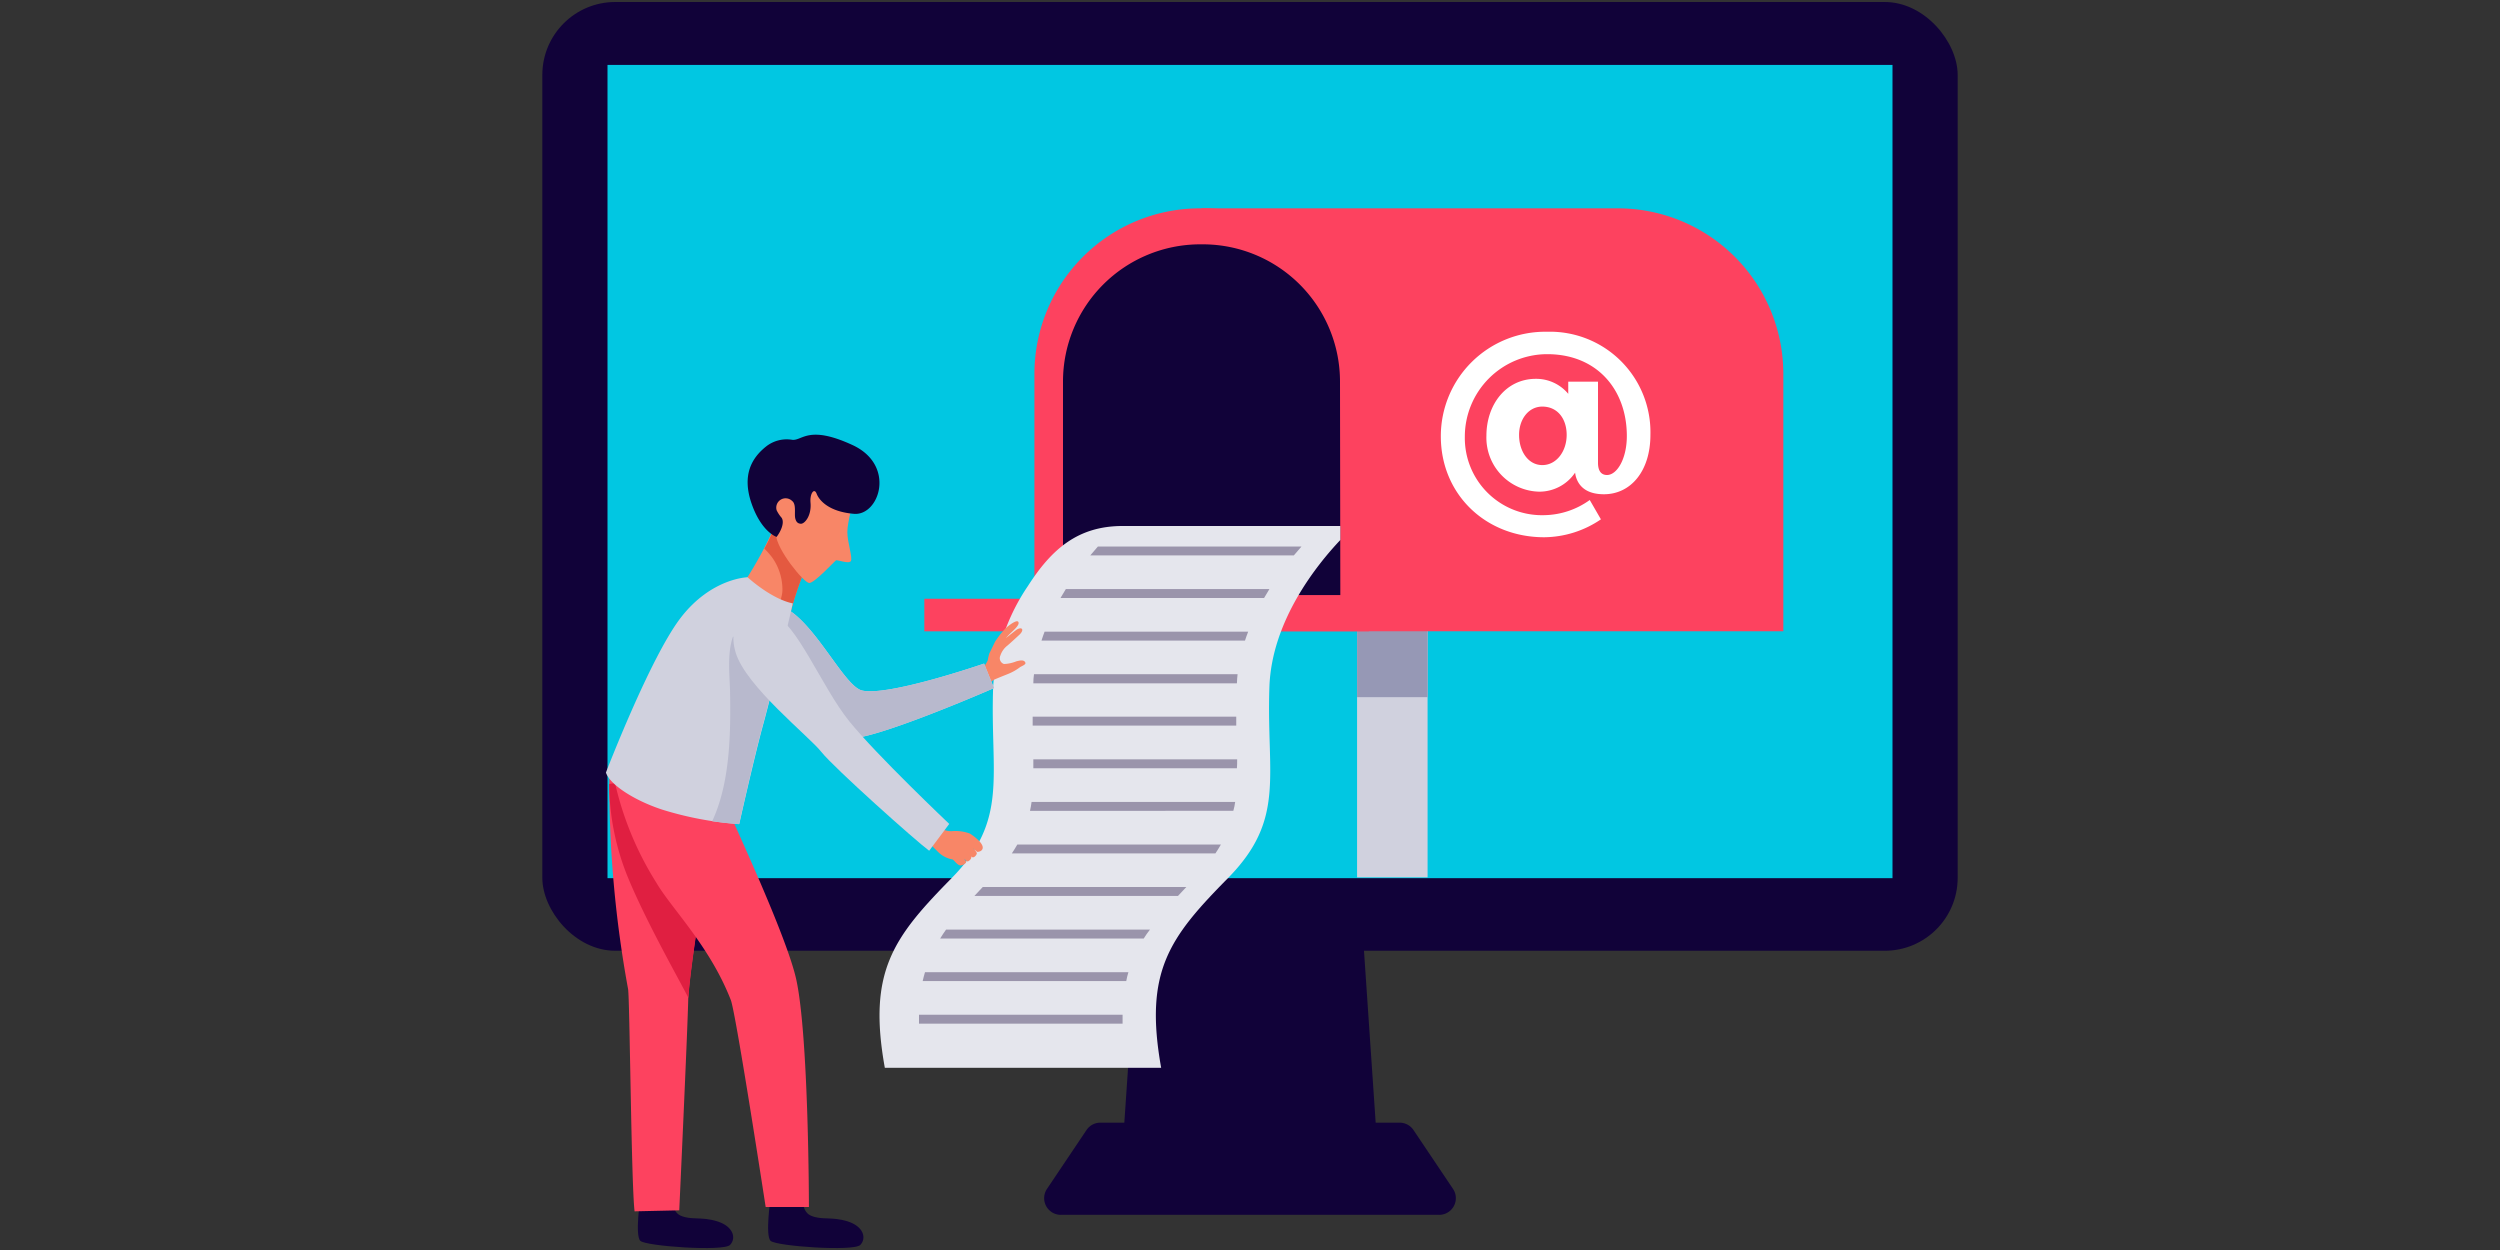 <svg id="Layer_1" data-name="Layer 1" xmlns="http://www.w3.org/2000/svg" viewBox="0 0 300 150"><rect x="0" y="0" width="300" height="150" fill="#333333" stroke="none"/><defs><style>.cls-1{fill:#110239;}.cls-2{fill:#01c7e2;}.cls-3{fill:#d0d1de;}.cls-4{fill:#9698b5;}.cls-5{fill:#fd425f;}.cls-6{fill:#fff;}.cls-7{fill:#e5e6ed;}.cls-8{fill:#9a94ab;}.cls-9{fill:#f88667;}.cls-10{fill:#e45940;}.cls-11{fill:#e01f41;}.cls-12{fill:#b8b9cd;}</style></defs><title>email-marketing</title><polygon class="cls-1" points="165.55 141.62 134.45 141.62 137 104.12 163 104.12 165.55 141.62"/><path class="cls-1" d="M169.63,135.62a2,2,0,0,0-1.69-.9H132.06a2,2,0,0,0-1.69.9l-4.7,7a2,2,0,0,0,1.69,3.16h45.28a2,2,0,0,0,1.69-3.16Z"/><rect class="cls-1" x="65.08" y="0.24" width="169.84" height="113.85" rx="8.75" ry="8.75"/><rect class="cls-2" x="72.9" y="7.79" width="154.2" height="97.59"/><rect class="cls-3" x="162.85" y="73.8" width="8.46" height="31.48"/><rect class="cls-4" x="162.85" y="73.8" width="8.46" height="9.86"/><path class="cls-5" d="M194.17,25h-50V75.75H214V44.85A19.87,19.87,0,0,0,194.17,25Z"/><path class="cls-5" d="M164.27,75.75H124.13V44.85A19.87,19.87,0,0,1,144,25h.4a19.87,19.87,0,0,1,19.87,19.87Z"/><path class="cls-1" d="M160.84,71.41H127.56V45.79A16.47,16.47,0,0,1,144,29.32h.33a16.47,16.47,0,0,1,16.47,16.47Z"/><rect class="cls-5" x="110.92" y="71.85" width="38.07" height="3.91"/><path class="cls-6" d="M192.84,57c1.19,0,2.38-1.92,2.38-4.68,0-5.52-3.54-9.82-9.56-9.82a9.9,9.9,0,0,0-9.88,9.91,9.26,9.26,0,0,0,9.53,9.41A9.58,9.58,0,0,0,190.77,60l1.34,2.32a12.25,12.25,0,0,1-6.8,2.15c-7.06,0-12.41-5.17-12.41-12.11a12.53,12.53,0,0,1,12.75-12.55,12.06,12.06,0,0,1,12.4,12.38c0,4.33-2.35,7.12-5.58,7.12-1.74,0-3-.67-3.4-2.24l-.06-.35A5.17,5.17,0,0,1,184.7,59a6.48,6.48,0,0,1-6.33-6.71c0-3.72,2.33-6.83,5.93-6.83a5,5,0,0,1,3.89,1.8V45.8h3.57v9.73C191.76,56.58,192.2,57,192.84,57Zm-10.55-4.79c0,1.92,1.08,3.6,2.79,3.6S188,54.14,188,52.19s-1.1-3.4-2.93-3.4C183.4,48.8,182.29,50.34,182.29,52.17Z"/><path class="cls-7" d="M152.33,82.39c.29-7.9,5.68-14.6,8.51-17.59V63.12H134.72c-5.33,0-8.5,2.72-11.37,7.2a24.42,24.42,0,0,0-4.17,12.07c-.39,10.72,1.94,15.94-5,23s-10.09,11.16-8,22.75h33.16c-2.07-11.59,1-15.65,8-22.75S151.95,93.11,152.33,82.39Z"/><path class="cls-8" d="M156.18,65.58H131.75c-.29.33-.6.69-.92,1.07h24.43C155.58,66.27,155.89,65.91,156.18,65.58Z"/><path class="cls-8" d="M152.33,70.69H127.9q-.33.52-.64,1.07h24.43Q152,71.21,152.33,70.69Z"/><path class="cls-8" d="M149.78,75.8H125.35c-.13.35-.26.71-.37,1.07H149.4C149.52,76.51,149.64,76.15,149.78,75.8Z"/><path class="cls-8" d="M148.51,80.9H124.08Q124,81.44,124,82h24.43Q148.45,81.44,148.51,80.9Z"/><path class="cls-8" d="M148.35,86H123.92c0,.36,0,.72,0,1.07h24.43C148.36,86.73,148.35,86.38,148.35,86Z"/><path class="cls-8" d="M148.46,91.12H124c0,.36,0,.72,0,1.07h24.43C148.46,91.84,148.46,91.48,148.46,91.12Z"/><path class="cls-8" d="M148.22,96.23H123.79c-.05.36-.11.72-.19,1.07H148C148.11,96.94,148.17,96.59,148.22,96.23Z"/><path class="cls-8" d="M146.51,101.34H122.08q-.3.53-.66,1.07h24.43Q146.21,101.87,146.51,101.34Z"/><path class="cls-8" d="M142.36,106.44H117.93l-1,1.07h24.43Z"/><path class="cls-8" d="M138,111.55H113.53q-.38.53-.71,1.07h24.43Q137.58,112.08,138,111.55Z"/><path class="cls-8" d="M135.41,116.66H111c-.1.35-.2.7-.28,1.07h24.43C135.21,117.36,135.31,117,135.41,116.66Z"/><path class="cls-8" d="M134.71,121.77H110.28c0,.35,0,.7,0,1.07h24.43C134.71,122.47,134.71,122.12,134.71,121.77Z"/><path class="cls-9" d="M122.19,74.62c-.23-.35-1.59.77-1.79,1.07a9.78,9.78,0,0,0-1,1.33c-.23.47-.44.92-.68,1.39a5.79,5.79,0,0,0-.19.84,5.56,5.56,0,0,1-.73,1.12c-.08.1.06.14-.13.29.54.46.57.87.89,1.5a4.15,4.15,0,0,1,.67-.56c.22-.13,1.59-.66,1.82-.76a6.16,6.16,0,0,0,1.33-.76c.14-.12.74-.31.67-.54-.15-.49-.91-.21-1.09-.18a4.36,4.36,0,0,1-1.48.32.73.73,0,0,1-.44-1,2.5,2.5,0,0,1,.85-1.21c.24-.2,1.12-1,1.37-1.24.73-.64.4-1.08-.26-.67-.13.08-1.18.93-1.28,1,.1-.13.21-.23.27-.3C121.4,75.81,122.47,75,122.19,74.62Z"/><path class="cls-9" d="M93.18,62.64c.05.09.1.19.16.28a15.26,15.26,0,0,0,1.8,2.46c.43.44,1.15.83,1.5,1.28a5.06,5.06,0,0,0,.45.5,42.3,42.3,0,0,0-2.24,6.34s-4.4-1.32-5.63-3.5A46.49,46.49,0,0,0,93.18,62.64Z"/><path class="cls-10" d="M93.89,70.66a6.65,6.65,0,0,0-1.28-3.83,10.56,10.56,0,0,0-.89-1,23.47,23.47,0,0,0,1.46-3.15c.05.09.1.19.16.28a15.26,15.26,0,0,0,1.8,2.46c.43.44,1.15.83,1.5,1.28a5.06,5.06,0,0,0,.45.5,42.3,42.3,0,0,0-2.24,6.34,18,18,0,0,1-1.72-.65A3.44,3.44,0,0,0,93.89,70.66Z"/><path class="cls-1" d="M76.84,143.79s-.67,4.46,0,5.11,10,1.3,10.77.49.39-2.23-1.54-2.83-3.12-.11-4.41-.69-.88-2.64-.88-2.64Z"/><path class="cls-1" d="M92.47,143.79s-.67,4.46,0,5.11,10,1.3,10.77.49.39-2.23-1.54-2.83-3.12-.11-4.41-.69-.88-2.64-.88-2.64Z"/><path class="cls-5" d="M75.37,118.69a136.41,136.41,0,0,1-2.25-25.4,11.6,11.6,0,0,1,4.62.13c2.95.8,5.9,1.54,8.85,2.29-1.48,5-3.89,20.89-4,24.15-.09,4-1.08,25.38-1.08,25.38l-5.36.12C75.75,142.11,75.57,119.77,75.37,118.69Z"/><path class="cls-11" d="M81.88,94.57a46.34,46.34,0,0,0,4.73,1.08c-1.45,4.9-3.83,20.67-4,24.1-1-2-5-9-7.23-14.39a30.11,30.11,0,0,1-2.28-11.28v0A21.65,21.65,0,0,1,81.88,94.57Z"/><path class="cls-5" d="M78.28,93.25c2,.58,5.6,1.38,8.33,2.24,2.07,4.66,7.83,17.07,8.93,22,1.52,6.85,1.53,27.35,1.53,27.35l-5.19,0s-3.56-23.21-4.18-24.83c-2.53-6.5-7.14-11-8.94-14.09a38.37,38.37,0,0,1-5.32-13.75C75,92.6,76.61,92.76,78.28,93.25Z"/><path class="cls-3" d="M91,75.7c1.11-2.22.24-3.79,2.6-3,3.87,1.25,7.59,9.62,9.84,10.16,3.13.75,14.65-3.23,14.65-3.23l1.19,2.94s-15.19,6.64-17.68,6-9-7.74-10.62-10.14A2.61,2.61,0,0,1,91,75.7Z"/><path class="cls-12" d="M91,75.7c1.11-2.22.24-3.79,2.6-3,3.87,1.25,7.59,9.62,9.84,10.16,3.13.75,14.65-3.23,14.65-3.23l1.19,2.94s-15.19,6.64-17.68,6-9-7.74-10.62-10.14A2.61,2.61,0,0,1,91,75.7Z"/><path class="cls-3" d="M88.71,98.89a40.39,40.39,0,0,1-9.26-1.74c-3.37-1.11-6.26-3-6.74-4.44,0,0,5.33-13.87,9-18.61s8-4.83,8-4.83,2.79,2.59,5.43,3.14c0,0-2.39,10.3-3.51,14.37S88.71,98.89,88.71,98.89Z"/><path class="cls-12" d="M87.61,83.26c0-1.85-.42-4.76.36-6.9.22.18.45.35.66.55a15,15,0,0,0,4,3.09,3.45,3.45,0,0,0,.63.19c-.61,2.5-1.23,5-1.67,6.61-1.13,4.07-2.9,12.1-2.9,12.1s-1.32-.07-3.23-.35C87.55,94.08,87.7,88.38,87.61,83.26Z"/><path class="cls-9" d="M93.53,56.36s3.71-2.6,5.9-1.18,3.44,2.62,3.25,3.66-1,3.75-1,5,.67,3.1.42,3.49-1.63-.2-1.8-.08-2.52,2.67-3.17,2.71-4-4.12-4-5.8S92,58.56,93.53,56.36Z"/><path class="cls-1" d="M98,59.26c.31.78,1.45,2.15,4.48,2.4s5.08-5.83-.19-8.26-6-.51-7.2-.62a4,4,0,0,0-3.16.8C90.22,54.94,89,57,90.19,60.43s3,4,3,4c.45-.58,1-1.67.61-2.29a4,4,0,0,1-.6-.9,1.12,1.12,0,0,1,1.86-1.12c.52.39.24,1.53.37,2.08s.41.62.64.65c.45.06,1.34-.92,1.19-2.55C97.17,59.23,97.71,58.47,98,59.26Z"/><path class="cls-9" d="M112.39,99.26a3.29,3.29,0,0,1,.56.17,2.36,2.36,0,0,0,1.25.31,5,5,0,0,1,2.19.29c.31.19,2.15,1.44,1.33,2.07-.11.08-.42.16-.48.11l-.67-.59a4.83,4.83,0,0,1,.45.44,1.19,1.19,0,0,1,.2.31c0,.21-.27.52-.47.51s-.26-.23-.38-.37h0c.1.16.37.36,0,.71s-.42,0-.6-.09a1.38,1.38,0,0,1-.18-.17,5,5,0,0,1,.33.39c.12.24-.51.64-.86.45s-.63-.66-.78-.67a3.24,3.24,0,0,1-1.74-.93c-.16-.16-.47-.45-.62-.62a4.24,4.24,0,0,1-.57-.77A2.91,2.91,0,0,0,112.39,99.26Z"/><path class="cls-3" d="M111.5,102.09l2.41-3.22s-8.71-8.25-12-12.32-6.4-12-9.13-12.75-5.7.47-4.5,4.51,8.81,10.05,10.29,11.93S110,101,111.5,102.09Z"/></svg>